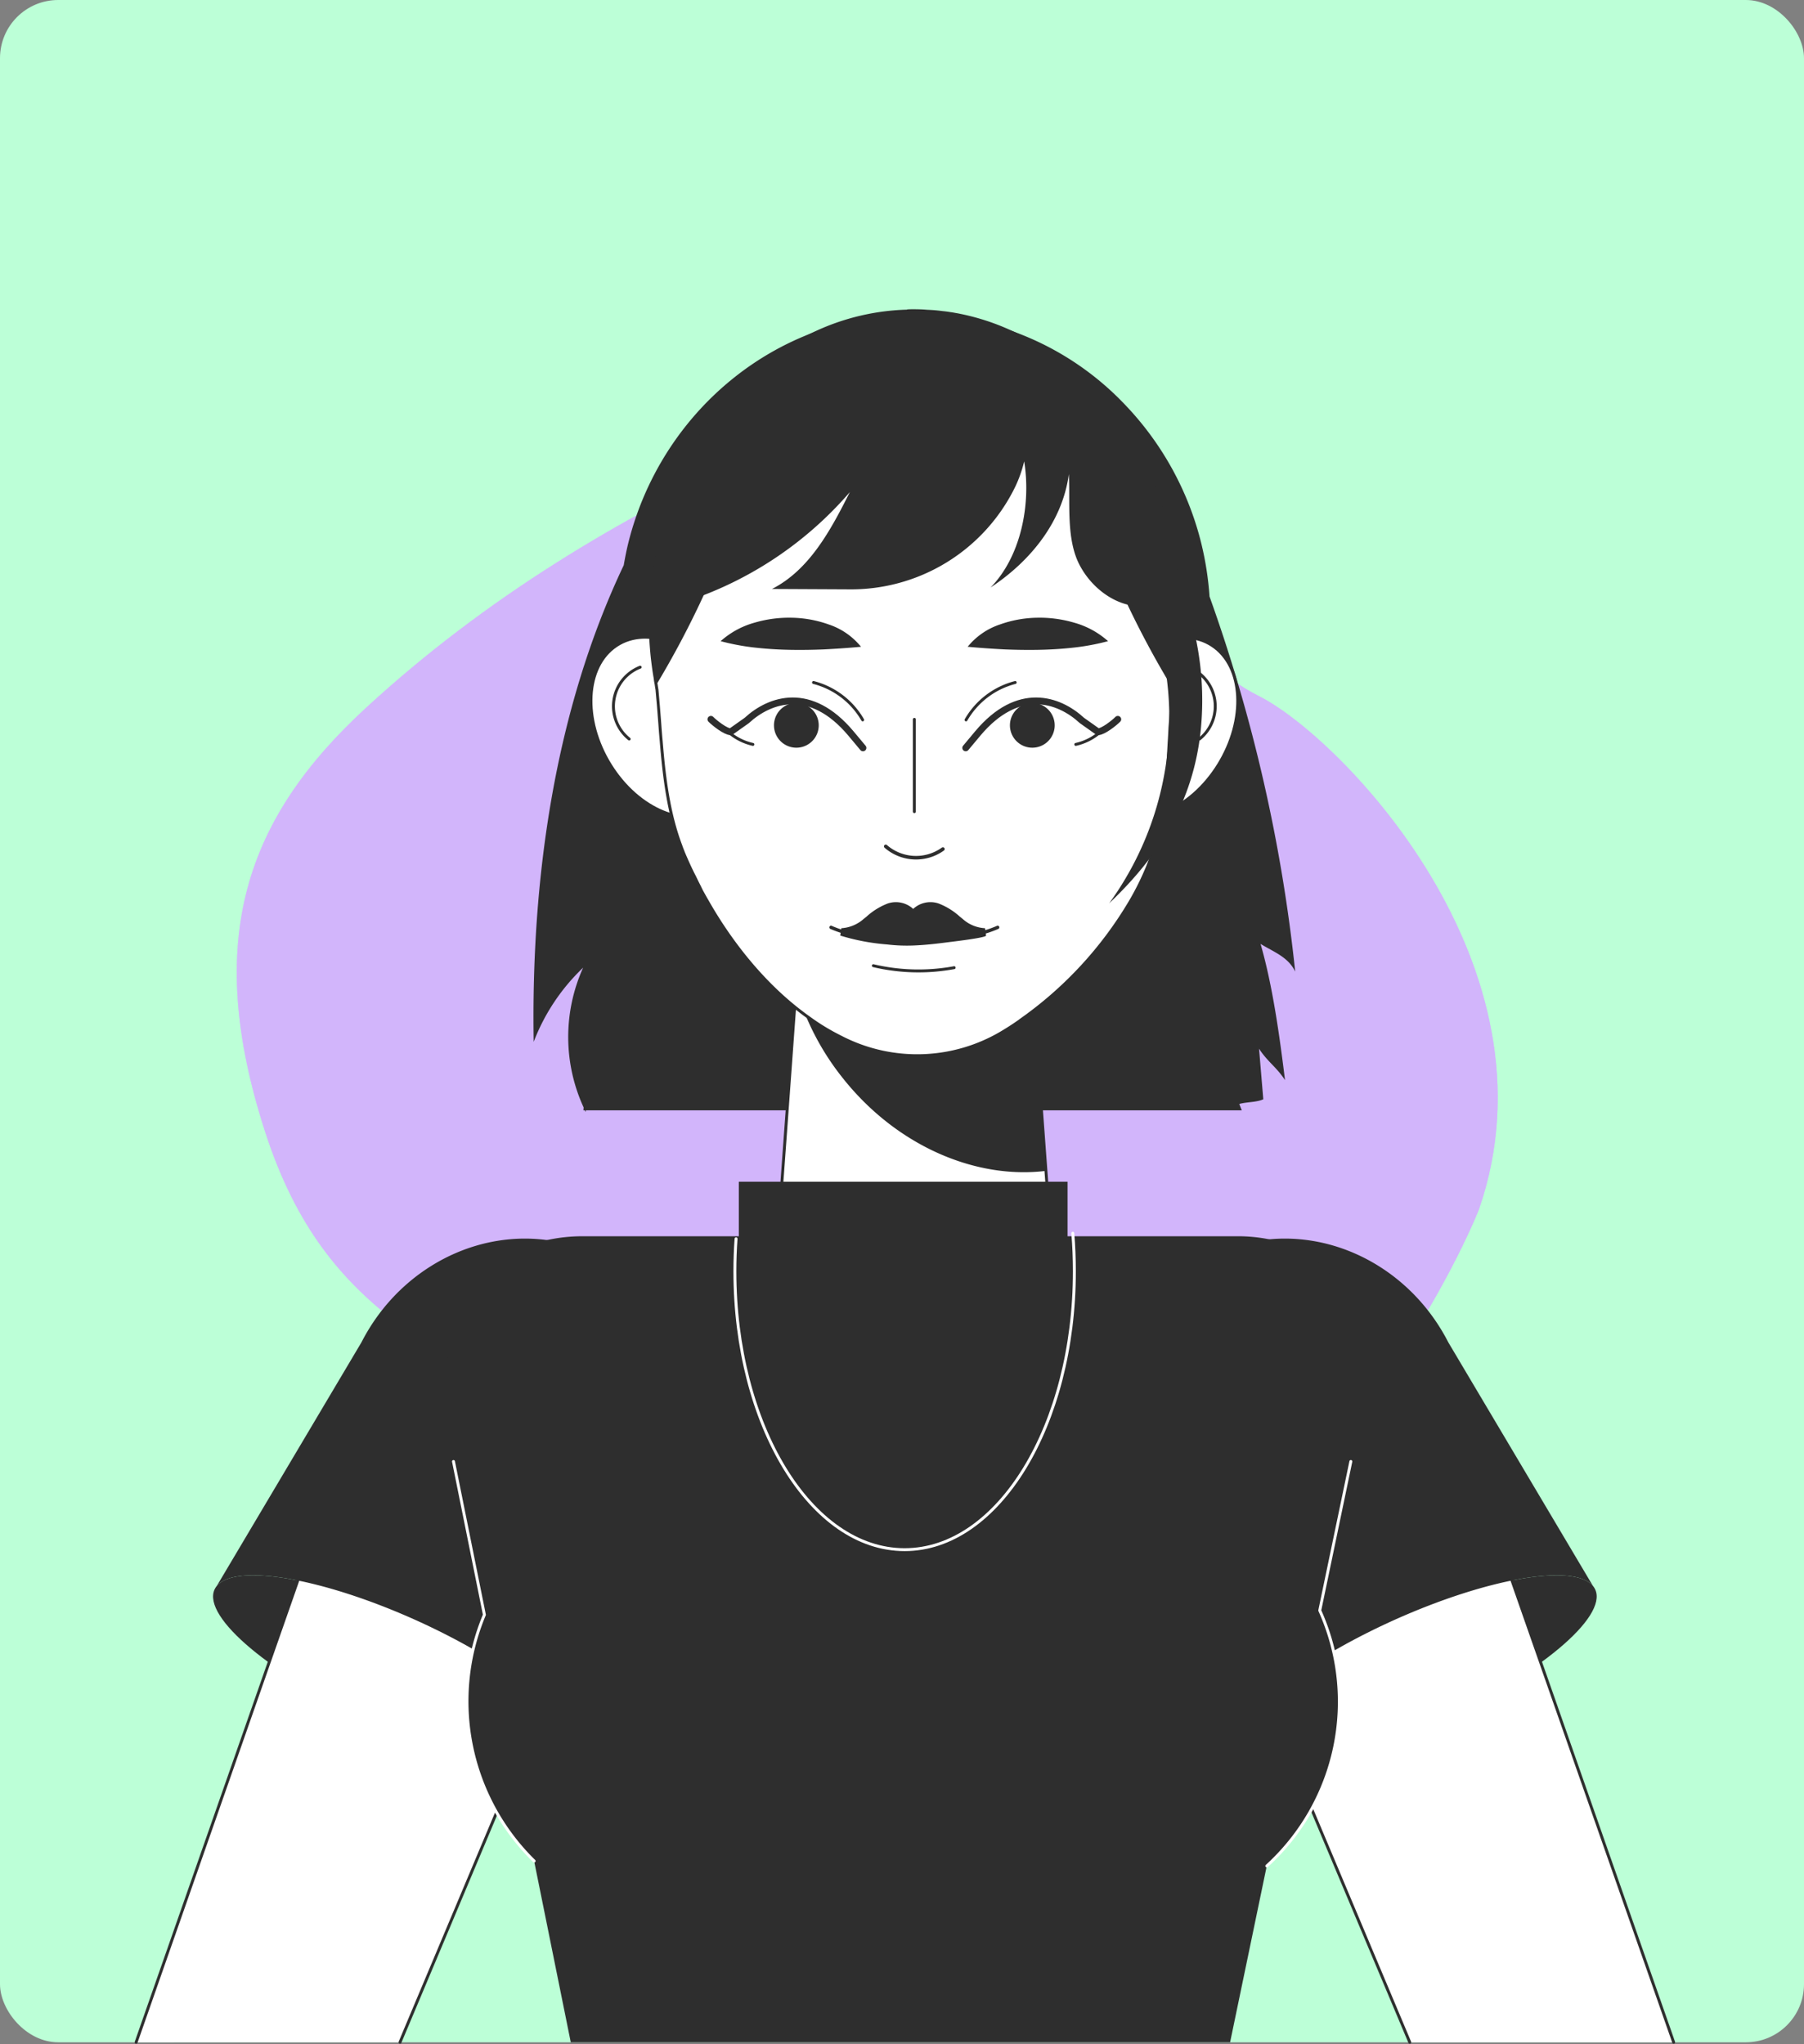 <svg xmlns="http://www.w3.org/2000/svg" width="310" height="351.327" viewBox="0 0 310 351.327">
  <rect x="0" y="0" width="310" height="351.327" fill="#808080" stroke="none"/>
  <g id="Group_272" data-name="Group 272" transform="translate(-2817 -829)">
    <rect id="Rectangle_19" data-name="Rectangle 19" width="310" height="351" rx="10" transform="translate(2817 829)" fill="#bcffd7"/>
    <g id="Background_Simple" data-name="Background Simple" transform="translate(2862.582 1178.185) rotate(-106)">
      <g id="Group_1" data-name="Group 1" transform="translate(24.708 42.535)">
        <path id="Path_1" data-name="Path 1" d="M78.37,239.439s-42.179-32.146-52.13-82.292S57.169,96.891,81.147,79.9s32.8-36.116,67.546-37.289,52.717,11.742,65.262,36.767,19.244,50.723,23.188,75.8,2.005,45.111-20.3,55.1S184.2,215.89,173.6,227.4,114.659,264.949,78.37,239.439Z" transform="translate(-24.708 -42.535)" fill="#d2b5fb"/>
        <path id="Path_2" data-name="Path 2" d="M78.37,239.439s-42.179-32.146-52.13-82.292S57.169,96.891,81.147,79.9s32.8-36.116,67.546-37.289,52.717,11.742,65.262,36.767,19.244,50.723,23.188,75.8,2.005,45.111-20.3,55.1S184.2,215.89,173.6,227.4,114.659,264.949,78.37,239.439Z" transform="translate(-24.708 -42.535)" fill="#d2b5fb" opacity="0.7"/>
      </g>
    </g>
    <g id="Group_255" data-name="Group 255" transform="translate(2506.777 583.996)" style="isolation: isolate">
      <g id="Group_84" data-name="Group 84" transform="translate(333.616 298.392)">
        <g id="Group_76" data-name="Group 76" transform="translate(68.28)">
          <path id="Path_44" data-name="Path 44" d="M497.157,411.681a276.62,276.62,0,0,0-14.723-64.466,54.018,54.018,0,0,0-1.426-9.169,52.723,52.723,0,0,0-13.317-24.022,49.814,49.814,0,0,0-28.278-14.739c-.358-.048-.713-.121-1.071-.172-.454-.073-.906-.121-1.357-.172-.858-.1-1.715-.148-2.575-.2-.665-.048-1.38-.073-2.048-.073h-.571a3.031,3.031,0,0,0-.477.025.043.043,0,0,0-.071,0c-23.465.245-43.12,16.9-48.694,39.349-.307,1.245-.556,2.514-.776,3.794-11.891,25.049-15.938,53.935-15.478,81.923a34.736,34.736,0,0,1,8.5-12.754,28.978,28.978,0,0,0,.084,24.022l-.036.5h.253c.044.092.075.19.121.282l.046-.282H487.975l-.431-1.094c1.316-.366,2.989-.272,4.129-.807q-.364-4.345-.73-8.69c1.454,2.24,3.01,3.162,4.463,5.4-.91-7.385-2.123-16.268-4.206-23.413C493.57,408.363,495.951,409.185,497.157,411.681Z" transform="translate(-366.261 -298.087)" fill="#2e2e2e"/>
          <g id="Group_45" data-name="Group 45" transform="translate(41.509 101.521)">
            <path id="Path_45" data-name="Path 45" d="M433.973,411c.454,13.838-10.4,25.314-23.934,25.314-13.252,0-23.932-11-23.932-24.5,0-.266,0-.55.019-.814l2.665-36.544.341-4.706,1.663-22.706h38.491L431,370.6l.379,5.143Z" transform="translate(-386.107 -346.807)" fill="#fff" stroke="#2e2e2e" stroke-linecap="round" stroke-linejoin="round" stroke-width="0.5"/>
            <path id="Path_46" data-name="Path 46" d="M430.774,393.256c-12.131,1.487-25.81-4.351-35.076-16.187a44.552,44.552,0,0,1-7.885-15.394L388.9,346.93h38.485l1.715,23.551.4,5.143Z" transform="translate(-384.245 -346.93)" fill="#2e2e2e"/>
          </g>
          <g id="Group_54" data-name="Group 54" transform="translate(9.874 56.123)">
            <g id="Group_49" data-name="Group 49" transform="translate(84.869)">
              <g id="Group_48" data-name="Group 48">
                <g id="Group_47" data-name="Group 47">
                  <g id="Group_46" data-name="Group 46">
                    <path id="Path_47" data-name="Path 47" d="M414.9,334.227c-4.834,7.766-4.367,16.965,1.044,20.548s13.719.19,18.554-7.576,4.367-16.965-1.044-20.545S419.735,326.461,414.9,334.227Z" transform="translate(-411.559 -325.225)" fill="#fff" stroke="#2e2e2e" stroke-linecap="round" stroke-linejoin="round" stroke-width="0.5"/>
                  </g>
                </g>
              </g>
              <path id="Path_48" data-name="Path 48" d="M420.081,327.69a7.211,7.211,0,0,1,1.882,12.344" transform="translate(-402.256 -322.535)" fill="none" stroke="#2e2e2e" stroke-linecap="round" stroke-linejoin="round" stroke-width="0.5"/>
            </g>
            <g id="Group_53" data-name="Group 53">
              <g id="Group_52" data-name="Group 52">
                <g id="Group_51" data-name="Group 51">
                  <g id="Group_50" data-name="Group 50">
                    <path id="Path_49" data-name="Path 49" d="M393.92,334.227c4.836,7.766,4.369,16.965-1.044,20.548s-13.719.19-18.552-7.576-4.369-16.965,1.044-20.545S389.085,326.461,393.92,334.227Z" transform="translate(-370.982 -325.225)" fill="#fff" stroke="#2e2e2e" stroke-linecap="round" stroke-linejoin="round" stroke-width="0.5"/>
                  </g>
                </g>
              </g>
              <path id="Path_50" data-name="Path 50" d="M377.417,327.69a7.21,7.21,0,0,0-1.885,12.344" transform="translate(-368.96 -322.535)" fill="none" stroke="#2e2e2e" stroke-linecap="round" stroke-linejoin="round" stroke-width="0.5"/>
            </g>
          </g>
          <path id="Path_51" data-name="Path 51" d="M466.691,350.681c0,.734,0,1.445-.042,2.135-.084,2.092-.251,4.2-.523,6.254L465.833,362l-.125,1.592-.209,2.3c-.125,1.4-.209,2.782-.314,4.162-.042.878-.084,1.736-.146,2.615-.188,3.472-.376,6.921-.837,10.353,0,.061-.042.125-.042.167-.084.648-.188,1.318-.314,1.945v.019c-.125.711-.251,1.4-.439,2.092a28.549,28.549,0,0,1-.816,3.118v.019a8.851,8.851,0,0,1-.356,1.132c-.23.753-.544,1.525-.837,2.3a47.6,47.6,0,0,1-2.928,5.961,65.953,65.953,0,0,1-19.012,20.6c-.042.065-.084.086-.1.086-.878.625-1.757,1.192-2.614,1.715a28.458,28.458,0,0,1-28.194,1.025,36.814,36.814,0,0,1-5.459-3.328c-.021,0-.042,0-.063-.042-6.944-4.955-12.926-12.152-17.4-20.056-.335-.565-.627-1.109-.941-1.673-.146-.293-.293-.607-.439-.9-.251-.479-.5-1-.753-1.525-.711-1.36-1.339-2.782-1.924-4.162-.146-.4-.314-.776-.439-1.171-2.113-5.564-2.865-11.778-3.367-17.906-.084-.939-.167-1.924-.23-2.863-.084-1.067-.167-2.156-.251-3.2l-.251-2.863c-.063-.316-.1-.63-.146-.92a9.066,9.066,0,0,1-.167-1.046c-.23-1.3-.4-2.614-.544-3.974-.209-2.219-.335-4.518-.335-6.883a6.034,6.034,0,0,1,.021-.6c0-1.088.042-2.154.1-3.221q.031-.568.063-1.129c.1-1.234.251-2.447.439-3.621a57.023,57.023,0,0,1,6.714-19.931,50.263,50.263,0,0,1,14.306-16c.314-.251.648-.483.962-.69.4-.272.795-.544,1.192-.795a44.815,44.815,0,0,1,4.831-2.594,39.777,39.777,0,0,1,15.6-3.639q.031-.063.063,0v-.042c.272-.023.565-.023.837-.023h.272c.69,0,1.443.023,2.133.086.92.04,1.8.1,2.7.228.481.044.962.107,1.422.188.377.044.753.128,1.129.188a39.89,39.89,0,0,1,9.036,2.868,38.755,38.755,0,0,1,6.4,3.535c.1.063.209.146.314.207a40.535,40.535,0,0,1,3.723,2.826A50.256,50.256,0,0,1,459.475,322.4v.021c.209.316.356.63.544.943.021,0,.021.042.021.042a57.537,57.537,0,0,1,6,18.55c0,.044.021.086.021.146.188,1.173.314,2.387.418,3.621a6.212,6.212,0,0,1,.042.627c.1,1.213.146,2.468.146,3.723A6.017,6.017,0,0,1,466.691,350.681Z" transform="translate(-355.813 -298.392)" fill="#fff" stroke="#2e2e2e" stroke-linecap="round" stroke-linejoin="round" stroke-width="0.5"/>
          <g id="Group_56" data-name="Group 56" transform="translate(20.151)">
            <g id="Group_55" data-name="Group 55" transform="translate(0 7.31)">
              <path id="Path_52" data-name="Path 52" d="M397.542,302.112A159.037,159.037,0,0,1,377.3,357.89c-.111.19-.234.408-.37.623a9.68,9.68,0,0,1-.161-1.031c-.222-1.311-.4-2.623-.531-3.984-.222-2.2-.345-4.52-.345-6.875a4.773,4.773,0,0,1,.025-.6,51.289,51.289,0,0,1,.6-7.983,55.79,55.79,0,0,1,9.423-24.216A47.871,47.871,0,0,1,397.542,302.112Z" transform="translate(-375.896 -301.641)" fill="#2e2e2e"/>
              <path id="Path_53" data-name="Path 53" d="M430.981,346.868c0,.738,0,1.452-.05,2.125-.073,2.1-.247,4.2-.519,6.252l-.284,2.941-.136,1.592q-.574-.916-1-1.642a158.945,158.945,0,0,1-20.324-56.249A41.615,41.615,0,0,1,412.4,304.7,50.314,50.314,0,0,1,424.3,319.559c.023,0,.023.025.023.025a57.774,57.774,0,0,1,6.015,18.563c0,.05.023.09.023.14a56.34,56.34,0,0,1,.594,7.983A4.773,4.773,0,0,1,430.981,346.868Z" transform="translate(-340.123 -301.887)" fill="#2e2e2e"/>
            </g>
            <path id="Path_54" data-name="Path 54" d="M466.532,346.354a9.562,9.562,0,0,1-4.5,2.594c-4.936,1.211-10.06-2.238-12.445-6.735-2.405-4.478-1.652-10.646-1.9-15.729-1.088,8.155-6.568,14.953-13.449,19.491,5.229-5.352,6.965-14.306,5.773-21.687a21.574,21.574,0,0,1-1.889,5.074,31.367,31.367,0,0,1-28.253,16.931l-13.2-.065c6.463-3.284,10.123-10.165,13.386-16.651a63.287,63.287,0,0,1-27.676,18.64,6.23,6.23,0,0,1-6.39-1.334l-.027-.027-.019-.048c.1-1.608.276-3.19.521-4.7a57.022,57.022,0,0,1,6.714-19.931,50.26,50.26,0,0,1,14.306-16c.314-.251.648-.483.962-.69.4-.272.795-.544,1.192-.795a44.815,44.815,0,0,1,4.831-2.594,39.777,39.777,0,0,1,15.6-3.639q.031-.063.063,0v-.042c.272-.023.565-.023.837-.023h.272c.69,0,1.443.023,2.133.086.92.04,1.8.1,2.7.228.481.044.962.107,1.422.188.377.044.753.128,1.129.188a39.89,39.89,0,0,1,9.036,2.868,38.755,38.755,0,0,1,6.4,3.535c.1.063.209.146.314.207a40.527,40.527,0,0,1,3.723,2.826A50.255,50.255,0,0,1,459.483,322.4v.021c.209.316.356.63.544.943.021,0,.021.042.021.042a57.538,57.538,0,0,1,6,18.55c0,.044.021.086.021.146.218,1.364.351,2.782.466,4.225Z" transform="translate(-375.839 -298.392)" fill="#2e2e2e"/>
            <path id="Path_55" data-name="Path 55" d="M413.093,317.416a54.046,54.046,0,0,1,.979,64.868c8.8-8.341,14.488-17.7,15.733-29.759a51.8,51.8,0,0,0-8.864-34.49,7.4,7.4,0,0,0-3.4-3.085C416.063,314.45,413.344,315.879,413.093,317.416Z" transform="translate(-335.293 -280.429)" fill="#2e2e2e"/>
          </g>
          <g id="Group_75" data-name="Group 75" transform="translate(30.486 52.774)">
            <g id="Group_59" data-name="Group 59" transform="translate(1.677)">
              <g id="Group_57" data-name="Group 57" transform="translate(42.453)">
                <path id="Path_56" data-name="Path 56" d="M401.936,328.619a11.992,11.992,0,0,1,5.53-3.828,19.886,19.886,0,0,1,6.373-1.163,20.981,20.981,0,0,1,6.369.843,14.6,14.6,0,0,1,5.846,3.185,39.5,39.5,0,0,1-6.231,1.14c-1.985.213-3.926.322-5.861.354s-3.855,0-5.808-.084C406.18,328.958,404.243,328.834,401.936,328.619Z" transform="translate(-401.936 -323.624)" fill="#2e2e2e"/>
              </g>
              <g id="Group_58" data-name="Group 58">
                <path id="Path_57" data-name="Path 57" d="M405.755,328.619a12,12,0,0,0-5.528-3.828,19.886,19.886,0,0,0-6.373-1.163,20.974,20.974,0,0,0-6.369.843,14.6,14.6,0,0,0-5.846,3.185,39.494,39.494,0,0,0,6.231,1.14c1.985.213,3.926.322,5.861.354s3.855,0,5.808-.084C401.513,328.958,403.448,328.834,405.755,328.619Z" transform="translate(-381.639 -323.624)" fill="#2e2e2e"/>
              </g>
            </g>
            <g id="Group_70" data-name="Group 70" transform="translate(0 11.136)">
              <g id="Group_64" data-name="Group 64" transform="translate(43.789)">
                <g id="Group_63" data-name="Group 63" transform="translate(0 3.162)">
                  <g id="Group_62" data-name="Group 62">
                    <g id="Group_61" data-name="Group 61">
                      <g id="Group_60" data-name="Group 60">
                        <path id="Path_58" data-name="Path 58" d="M401.773,338.536l2.083-2.493c6.911-8.237,13.884-5.913,17.891-2.217l2.74,1.941c.893,0,2.794-1.508,3.422-2.144" transform="translate(-401.773 -330.46)" fill="none" stroke="#2e2e2e" stroke-linecap="round" stroke-linejoin="round" stroke-width="1.165"/>
                        <path id="Path_59" data-name="Path 59" d="M405.416,334.2a3.846,3.846,0,1,1,3.56,4.112A3.846,3.846,0,0,1,405.416,334.2Z" transform="translate(-397.807 -330.278)" fill="#2e2e2e"/>
                        <path id="Path_60" data-name="Path 60" d="M410.816,335.008a9.592,9.592,0,0,0,3.886-1.864" transform="translate(-391.902 -327.529)" fill="none" stroke="#2e2e2e" stroke-linecap="round" stroke-linejoin="round" stroke-width="0.5"/>
                      </g>
                    </g>
                  </g>
                </g>
                <path id="Path_61" data-name="Path 61" d="M401.8,335.375a13.68,13.68,0,0,1,8.45-6.427" transform="translate(-401.746 -328.948)" fill="none" stroke="#2e2e2e" stroke-linecap="round" stroke-linejoin="round" stroke-width="0.5"/>
              </g>
              <g id="Group_69" data-name="Group 69">
                <g id="Group_68" data-name="Group 68" transform="translate(0 3.162)">
                  <g id="Group_67" data-name="Group 67">
                    <g id="Group_66" data-name="Group 66">
                      <g id="Group_65" data-name="Group 65">
                        <path id="Path_62" data-name="Path 62" d="M406.973,338.536l-2.085-2.493c-6.909-8.237-13.882-5.913-17.889-2.217l-2.742,1.941c-.893,0-2.792-1.508-3.42-2.144" transform="translate(-380.837 -330.46)" fill="none" stroke="#2e2e2e" stroke-linecap="round" stroke-linejoin="round" stroke-width="1.165"/>
                        <path id="Path_63" data-name="Path 63" d="M393.7,334.2a3.846,3.846,0,1,0-3.56,4.112A3.846,3.846,0,0,0,393.7,334.2Z" transform="translate(-375.177 -330.278)" fill="#2e2e2e"/>
                        <path id="Path_64" data-name="Path 64" d="M386.316,335.008a9.583,9.583,0,0,1-3.884-1.864" transform="translate(-379.096 -327.529)" fill="none" stroke="#2e2e2e" stroke-linecap="round" stroke-linejoin="round" stroke-width="0.5"/>
                      </g>
                    </g>
                  </g>
                </g>
                <path id="Path_65" data-name="Path 65" d="M397.718,335.375a13.68,13.68,0,0,0-8.45-6.427" transform="translate(-371.634 -328.948)" fill="none" stroke="#2e2e2e" stroke-linecap="round" stroke-linejoin="round" stroke-width="0.5"/>
              </g>
            </g>
            <g id="Group_73" data-name="Group 73" transform="translate(20.644 48.899)">
              <g id="Group_72" data-name="Group 72">
                <path id="Path_66" data-name="Path 66" d="M404.473,354.42c1.878-.088,3.752-.312,5.647-.558.45-.059,6.448-.753,6.4-1.129l-.176-1.265a6.179,6.179,0,0,1-3.849-1.6l-.462-.37a11.659,11.659,0,0,0-3.7-2.288,4.363,4.363,0,0,0-4.338.943,4.371,4.371,0,0,0-4.346-.941,11.657,11.657,0,0,0-3.694,2.286l-.456.366a6.346,6.346,0,0,1-3.855,1.606l-.176,1.265a36.964,36.964,0,0,0,8.053,1.525A28.54,28.54,0,0,0,404.473,354.42Z" transform="translate(-389.878 -347.003)" fill="#2e2e2e"/>
                <g id="Group_71" data-name="Group 71" transform="translate(0 4.322)">
                  <path id="Path_67" data-name="Path 67" d="M402.464,350.322a19.46,19.46,0,0,0,4.045-1.253" transform="translate(-377.873 -349.069)" fill="none" stroke="#2e2e2e" stroke-linecap="round" stroke-linejoin="round" stroke-width="0.578"/>
                  <path id="Path_68" data-name="Path 68" d="M394.752,350.322a19.5,19.5,0,0,1-4.045-1.253" transform="translate(-390.707 -349.069)" fill="none" stroke="#2e2e2e" stroke-linecap="round" stroke-linejoin="round" stroke-width="0.578"/>
                </g>
              </g>
              <path id="Path_69" data-name="Path 69" d="M394.184,352.217a33.819,33.819,0,0,0,13.888.341" transform="translate(-386.912 -341.311)" fill="none" stroke="#2e2e2e" stroke-linecap="round" stroke-linejoin="round" stroke-width="0.5"/>
            </g>
            <g id="Group_74" data-name="Group 74" transform="translate(30.052 17.468)">
              <path id="Path_70" data-name="Path 70" d="M395.2,342.413a7.919,7.919,0,0,0,9.822.462" transform="translate(-395.205 -320.581)" fill="none" stroke="#2e2e2e" stroke-linecap="round" stroke-linejoin="round" stroke-width="0.614"/>
              <line id="Line_2" data-name="Line 2" y2="15.866" transform="translate(4.911)" fill="none" stroke="#2e2e2e" stroke-linecap="round" stroke-linejoin="round" stroke-width="0.5"/>
            </g>
          </g>
        </g>
        <g id="Group_79" data-name="Group 79" transform="translate(0 159.48)">
          <g id="Group_77" data-name="Group 77">
            <path id="Path_71" data-name="Path 71" d="M367.059,427.241c16.986,7.666,32.493,10.027,34.636,5.277s-9.889-14.815-26.875-22.48-32.495-10.027-34.636-5.275S350.073,419.578,367.059,427.241Z" transform="translate(-326.716 -344.438)" fill="#2e2e2e"/>
            <path id="Path_72" data-name="Path 72" d="M333.616,507.226c.063-.209.146-.4.209-.609l22.631-64.648,4.936-14.1,9.956-28.447c3.158-9.054,9.872-15.664,17.548-18.362a23.078,23.078,0,0,1,7.676-1.341,21.59,21.59,0,0,1,7.111,1.213c13.344,4.685,19.326,21.418,13.031,36.458l-12.968,30.872-4.706,11.19-3.828,9.117-16.252,38.654" transform="translate(-333.616 -369.095)" fill="#fff" stroke="#2e2e2e" stroke-linecap="round" stroke-linejoin="round" stroke-width="0.5"/>
            <path id="Path_73" data-name="Path 73" d="M340.23,434.389c3.139-3.964,18.019-1.468,34.262,5.844,16.99,7.67,29.037,17.737,26.875,22.5a1.627,1.627,0,0,1-.18.282l.18.077L420.134,419.1c7.36-17.272-.594-36.964-17.325-42.808a28.994,28.994,0,0,0-9.6-1.648c-11.456,0-22.447,6.8-28.086,17.814Z" transform="translate(-326.396 -374.641)" fill="#2e2e2e"/>
          </g>
          <g id="Group_78" data-name="Group 78" transform="translate(167.712)">
            <path id="Path_74" data-name="Path 74" d="M458.85,427.241c-16.986,7.666-32.493,10.027-34.636,5.277s9.889-14.815,26.875-22.48,32.495-10.027,34.638-5.275S475.838,419.578,458.85,427.241Z" transform="translate(-402.704 -344.438)" fill="#2e2e2e"/>
            <path id="Path_75" data-name="Path 75" d="M459.274,507.226,442.04,466.252l-2.844-6.8-4.706-11.19-3.116-7.406-5.292-12.631-4.56-10.834c-6.317-15.041-.314-31.773,13.031-36.458a21.469,21.469,0,0,1,7.09-1.213,22.641,22.641,0,0,1,6.254.9c8.262,2.322,15.624,9.2,18.991,18.8l9.956,28.447,4.936,14.1,22.631,64.648c.063.211.146.4.209.609" transform="translate(-408.124 -369.095)" fill="#fff" stroke="#2e2e2e" stroke-linecap="round" stroke-linejoin="round" stroke-width="0.5"/>
            <path id="Path_76" data-name="Path 76" d="M496.456,434.389c-3.139-3.964-18.019-1.468-34.262,5.844-16.99,7.67-29.037,17.737-26.875,22.5a1.637,1.637,0,0,0,.18.282l-.18.077L416.554,419.1c-7.362-17.272.592-36.964,17.324-42.808a28.973,28.973,0,0,1,9.6-1.648c11.456,0,22.449,6.8,28.086,17.814Z" transform="translate(-413.801 -374.641)" fill="#2e2e2e"/>
          </g>
        </g>
        <g id="Group_83" data-name="Group 83" transform="translate(53.115 149.712)">
          <g id="Group_82" data-name="Group 82" transform="translate(0 9.373)">
            <g id="Group_80" data-name="Group 80">
              <path id="Path_77" data-name="Path 77" d="M514.637,413.167l-5.354,25.6a36.956,36.956,0,0,1,2.468,7.385,38.65,38.65,0,0,1,.9,8.283,37.258,37.258,0,0,1-1.3,9.828A36.375,36.375,0,0,1,508.362,472a38.472,38.472,0,0,1-8.178,10.667l-6.3,30.307h-113.3l-6.3-31.164a38.168,38.168,0,0,1-11.545-27.379,38.778,38.778,0,0,1,1.171-9.412,40.775,40.775,0,0,1,1.82-5.524l-5.313-26.333c-2.28-9.7-1.841-19.2,1.59-26.352a20.655,20.655,0,0,1,14.829-11.776,28.551,28.551,0,0,1,5.877-.588h112.4a27.374,27.374,0,0,1,5.773.588,17.838,17.838,0,0,1,13.323,11.336C517.167,393.592,516.958,403.276,514.637,413.167Z" transform="translate(-359.011 -374.452)" fill="#2e2e2e"/>
            </g>
            <g id="Group_81" data-name="Group 81" transform="translate(1.423 38.707)">
              <path id="Path_78" data-name="Path 78" d="M440.951,392.958l-5.34,25.6a38.216,38.216,0,0,1-9.1,43.915" transform="translate(-286.754 -392.958)" fill="none" stroke="#fff" stroke-linecap="round" stroke-linejoin="round" stroke-width="0.5"/>
              <path id="Path_79" data-name="Path 79" d="M373.546,461.62A38.433,38.433,0,0,1,365,419.305l-5.313-26.347" transform="translate(-359.691 -392.958)" fill="none" stroke="#fff" stroke-linecap="round" stroke-linejoin="round" stroke-width="0.5"/>
            </g>
          </g>
          <rect id="Rectangle_2" data-name="Rectangle 2" width="56.493" height="17.194" transform="translate(50.45)" fill="#2e2e2e"/>
          <path id="Path_80" data-name="Path 80" d="M440.875,374.2q.267,3.2.27,6.532c0,26.425-13.06,47.849-29.169,47.849s-29.167-21.424-29.167-47.849q0-2.833.2-5.582" transform="translate(-333.033 -365.349)" fill="none" stroke="#fff" stroke-linecap="round" stroke-linejoin="round" stroke-width="0.5"/>
        </g>
      </g>
    </g>
  </g>
</svg>
